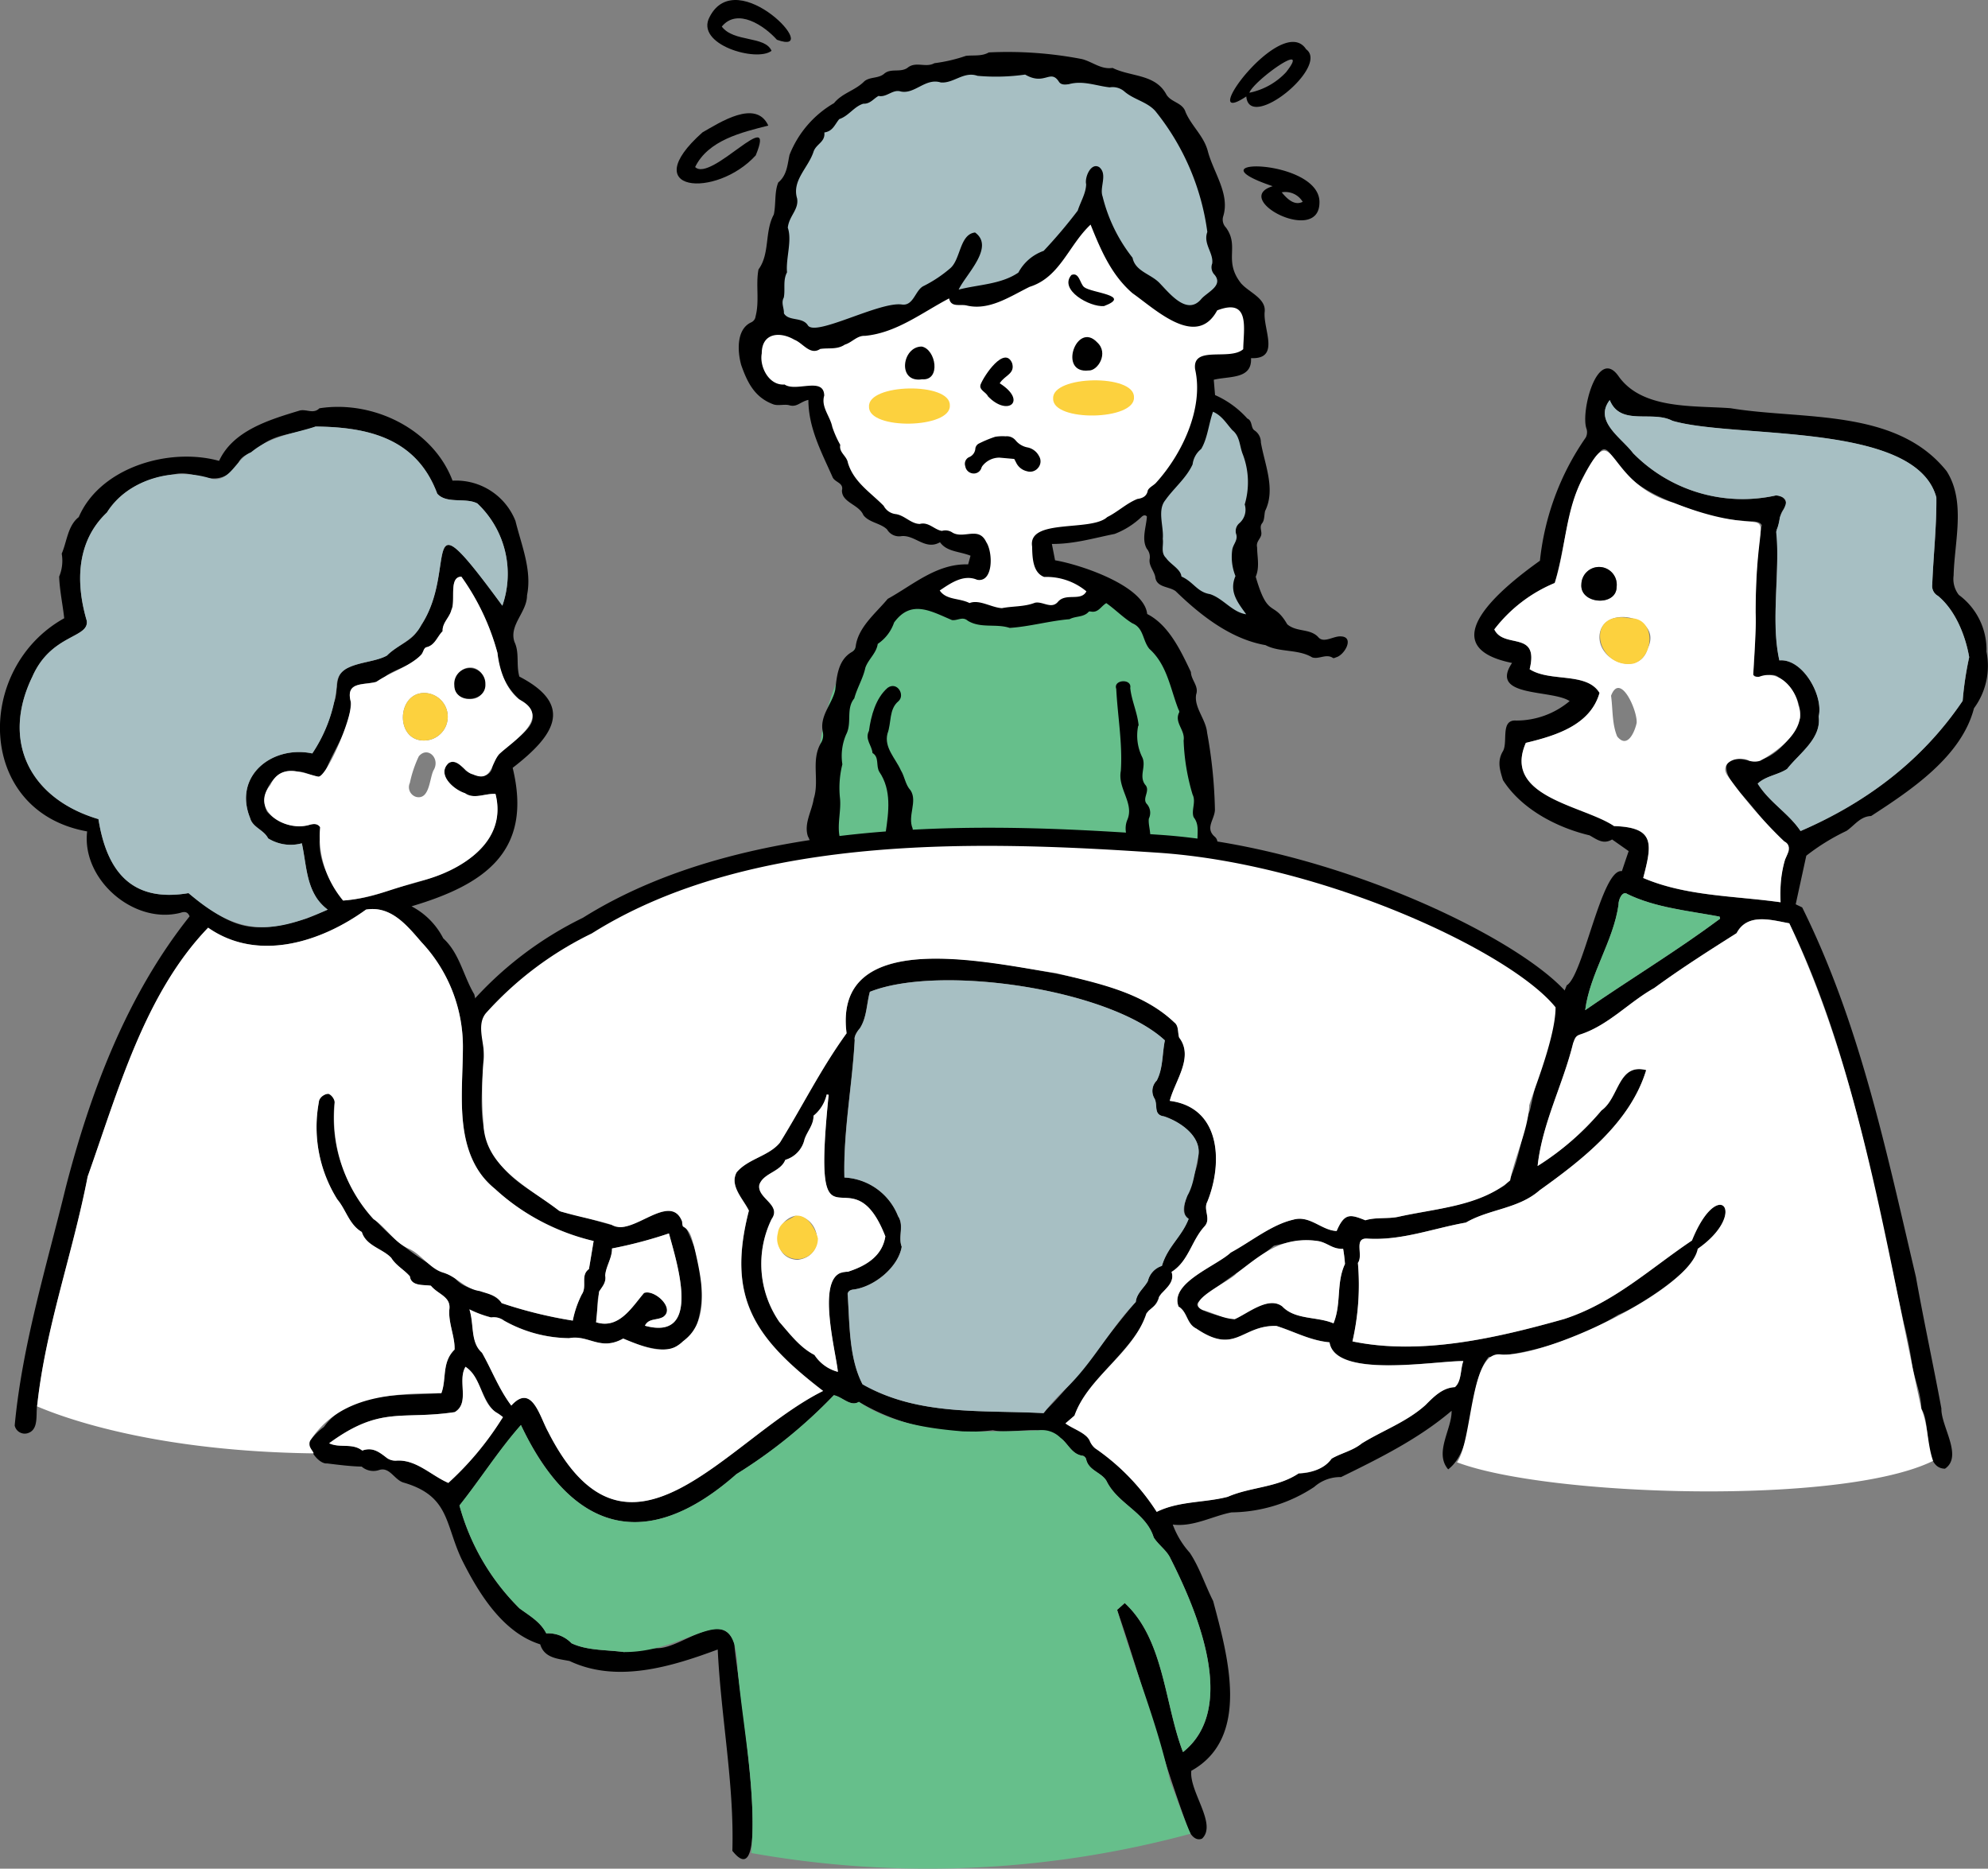 <svg id="グループ_497" data-name="グループ 497" xmlns="http://www.w3.org/2000/svg" xmlns:xlink="http://www.w3.org/1999/xlink" width="260" height="244.356" viewBox="0 0 260 244.356">
  <rect x="0" y="0" width="260" height="244.356" fill="#808080" stroke="none"/>
  <defs>
    <clipPath id="clip-path">
      <rect id="長方形_407" data-name="長方形 407" width="260" height="244.356" fill="none"/>
    </clipPath>
  </defs>
  <g id="グループ_496" data-name="グループ 496" clip-path="url(#clip-path)">
    <path id="パス_4312" data-name="パス 4312" d="M197.963,139.448c8.251-46.3-57.164-50.309-49.258,0Z" transform="translate(-41.122 -28.668)" fill="#66bf8b"/>
    <path id="パス_4313" data-name="パス 4313" d="M199.538,39.752c1.02,1.13,3.209,1.912,3.024,3.649-.238,2.256,2.111,6.234-1.788,6.063.161,2.805-2.873,2.325-4.871,2.829.063.745.119,1.419.168,2a12.348,12.348,0,0,1,4.221,3.069c.7.3.428,1.205.93,1.546a1.857,1.857,0,0,1,.842,1.578c.489,2.859,1.967,6.122.552,8.967-.118.468-.066,1.179-.369,1.575-.449.539.016,1.091-.156,1.632-.163.511-.675.854-.519,1.544.01,1.281.357,2.585-.183,3.843,1.619,5.579,2.266,3.005,4.122,6.219,1.234,1.049,2.915.521,4.021,1.637.708.917,1.972-.093,2.941-.055,1.894.015.568,2.429-.567,2.736-.129.053-.322.146-.4.094-.9-.615-1.835.207-2.731-.084-1.831-1.109-4.292-.626-6.1-1.6-4.566-.792-8.533-3.927-11.772-7.071-.917-.653-2.518-.434-2.657-1.891-.195-.831-.892-1.467-.714-2.374a1.664,1.664,0,0,0-.386-1.27c-.718-1.258-.072-2.828.012-4.217-.217-.255-.494-.147-.7.053a10.622,10.622,0,0,1-3.518,2.227c-2.726.545-5.329,1.333-8.21,1.309.134.69.283,1.454.417,2.138,3.313.56,11.675,3.335,12.046,7.024,2.831,1.436,4.407,4.827,5.719,7.583.025,1.06,1.068,1.835.688,2.934-.293,1.724,1.268,3.233,1.429,4.987a62.372,62.372,0,0,1,1.026,10.074c-.022,1.3-1.358,2.424.009,3.571,1.121,1.064-1.057,3.078-1.955,1.727-.788-1.41.222-2.971-.836-4.3-.345-.915.344-2-.139-2.963a27.9,27.9,0,0,1-1.173-7.065c.227-1.389-1.259-2.328-.584-3.678.05-.085-.016-.287-.092-.386-1.07-2.729-1.472-5.833-3.8-7.921-.916-1.109-.713-2.731-2.24-3.355-1.2-.742-2.208-1.793-3.4-2.632-.714.438-1.041,1.27-1.98,1.109-.1-.012-.263-.042-.309.012-.664.765-1.712.541-2.513.982-2.591.211-5.2.966-7.825,1.14-1.814-.594-3.78.1-5.49-.94-.693-.6-1.316.01-2.061-.084-2.765-1.164-5.347-2.738-7.575.325a5.52,5.52,0,0,1-2.136,2.79c-.178,1.232-1.214,1.975-1.619,3.11-.291,1.389-1.082,2.638-1.449,4.016-1.129,1.371-.255,3.186-1.07,4.732a7.1,7.1,0,0,0-.489,3.886,12.671,12.671,0,0,0-.318,4.36c.208,1.812-.475,3.729.059,5.495.588,1.265-.38,2.148-1.5,2.518-1.728.615-2.145-1.862-2.754-2.97-.535-1.673.521-3.267.77-4.9.775-2.414-.4-5.006.941-7.286a1.942,1.942,0,0,0,.247-1.429c-.462-2.15,1.221-3.636,1.624-5.523.215-1.828.379-3.938,2.2-4.967a1.015,1.015,0,0,0,.482-.761c.334-2.492,2.666-4.339,4.181-6.171,3.328-1.833,6.413-4.634,10.516-4.508l.314-1.135C162.6,74.709,161,74.8,160.1,73.539c-1.921,1.1-3.251-.976-5.038-.8a1.814,1.814,0,0,1-1.886-.876c-.846-.831-2.36-.889-3.1-1.875-.576-1.4-2.822-1.63-2.8-3.229.235-.976-.8-1.01-1.191-1.655-1.455-3.3-3.19-6.456-3.2-10.18-1.1.246-1.487,1.021-2.556.684-.627-.139-1.439.12-2.037-.108-2.424-.9-3.379-2.83-4.191-5.132-.484-1.719-.682-4.668,1.3-5.581a.98.98,0,0,0,.579-.792c.527-2.011,0-4.144.381-6.13,1.518-2.061.775-4.936,2-7.174.3-1.342.066-2.965.586-4.2,1.143-.948,1.195-2.319,1.469-3.6a13.58,13.58,0,0,1,5.824-6.775c1.078-1.332,2.786-1.644,3.968-2.859.729-.6,1.839-.342,2.578-.974.876-.769,2.089-.129,3.041-.766,1.093-.922,2.41.02,3.533-.62a20.6,20.6,0,0,0,4.124-.96c1.007-.121,2.053.092,3-.45a51.176,51.176,0,0,1,12.18.87c1.421.372,2.482,1.386,4.007,1.158,2.4,1.189,5.605.767,7.043,3.493.641,1.04,2.114,1.025,2.5,2.283.781,1.823,2.362,3.091,2.9,5.063.737,2.853,2.951,5.644,2.014,8.6a1.482,1.482,0,0,0,.365,1.427c1.842,2.516-.411,4.358,2.04,7.376" transform="translate(-37.161 -2.632)"/>
    <path id="パス_4314" data-name="パス 4314" d="M159.468,143.4c.4-2.726.8-5.583-.828-7.97-.472-.8.031-1.909-.891-2.463-.066-.974-1.035-1.785-.462-2.893.272-1.98.88-4.276,2.446-5.632,1.249-.88,2.331.958,1.4,1.765-1.252,1.043-.893,2.82-1.424,4.224-.467,1.829,1.045,3.226,1.752,4.806.513.832.575,1.871,1.27,2.62.936,1.446-.436,3.35.271,4.987.394,3.688-3.072,4.278-3.532.556" transform="translate(-43.641 -34.503)"/>
    <path id="パス_4315" data-name="パス 4315" d="M204.991,129.162a6.371,6.371,0,0,0,.538,4.141c.539,1.194-.475,2.421.358,3.557.776.809-.481,1.812.262,2.567a1.744,1.744,0,0,1,.233,1.884c-.1.762.259,1.675.164,2.461-1.275,3.308-3.98.126-2.984-2.292.949-2.178-1.292-4.1-.844-6.418.235-3.637-.419-7.151-.6-10.721-.423-1.224,2.074-1.38,1.831-.115.177,1.681.932,3.186,1.1,4.922l-.053.014" transform="translate(-56.13 -34.263)"/>
    <path id="パス_4316" data-name="パス 4316" d="M180.932,40.669c1.38,3.451,2.759,6.611,5.471,8.964,3.015,2.12,8.372,7.294,11.085,2.252,4.341-1.672,3.454,2.331,3.406,5.072-1.748,1.557-6.691-.552-6.294,2.62,1.16,5.1-1.706,11.083-5.058,14.793-.294.372-.949.637-1.13,1.062-.134.792-.734,1.023-1.358,1.112-1.441.576-2.545,1.679-3.945,2.368-2.094,1.956-10.405.129-9.826,3.849.037,1.4.06,3.413,1.577,3.982a8.156,8.156,0,0,1,5.523,1.882c-.72,1.379-2.712.126-3.748,1.4-.859.963-1.98-.134-2.984.09-1.4.548-2.894.426-4.317.708-1.372-.076-2.96-1.175-4.234-.667-1.376-.687-3.037-.368-3.9-1.645,1.384-.924,3.093-2.165,4.891-1.4,2.127.4,2.094-3.569,1.194-4.926-.982-2.1-2.886-.384-4.4-1.231a1.629,1.629,0,0,0-1.4-.234c-.966-.134-1.739-1.218-2.888-.909-1.147-.009-1.993-1.124-3.144-1.287a2.042,2.042,0,0,1-1.584-1.083c-1.7-1.741-3.924-3.1-4.677-5.625-.152-.915-1.2-1.346-1-2.344a13.441,13.441,0,0,1-1.044-2.349c-.28-1.408-1.5-2.6-1.053-4.1-.055-2.51-3.7-.417-5.184-1.446-2.082.165-3.306-2.373-2.987-4.068,0-2.664,2.34-2.917,4.268-1.788,1.122.43,2.058,2.092,3.37,1.208,1.081-.171,2.212.117,3.229-.57.929-.272,1.6-1.2,2.617-1.143,4.125-.386,7.432-3.015,11.02-4.9.248,1.2,1.343.744,2.239.914,2.987.754,5.763-1.192,8.294-2.427,3.976-1.242,5.095-5.449,7.973-8.137" transform="translate(-38.298 -11.297)" fill="#fff"/>
    <path id="パス_4317" data-name="パス 4317" d="M147.161,21.075c1.133-.16,1.358-1.027,1.965-1.751,1.229-.4,1.941-1.652,3.145-2.011.9.04,1.319-.651,1.99-1.018,1.072.232,1.86-.914,2.906-.581,1.838.392,3.228-1.812,5.233-1.181,1.684.149,3-1.5,4.806-.867a27.072,27.072,0,0,0,6.232-.163c2.539,1.485,3.275-.747,4.385.889.274.484.8.438,1.332.366,1.85-.514,3.572.223,5.339.416a2.356,2.356,0,0,1,1.876.5c1.255,1.112,3.012,1.369,4.1,2.608a31.86,31.86,0,0,1,6.792,15.8c-.573,1.553.828,2.732.639,4.128a1.389,1.389,0,0,0,.306,1.47c1.165,1.4-.87,2.232-1.689,3.115-1.875,2.328-4.169-.662-5.554-2.084-1.145-1.15-3.134-1.495-3.482-3.254a21.012,21.012,0,0,1-3.919-8.022c-.43-1.175.688-2.869-.42-3.812-1.074-.7-1.948,1.288-1.729,2.224-.023,1.18-.745,2.32-1.1,3.444a65.076,65.076,0,0,1-4.457,5.266,5.989,5.989,0,0,0-3.306,2.838c-2.276,1.558-5.264,1.559-7.811,2.228.939-2,4.774-5.566,2.144-7.47-2.031.235-1.868,3.522-3.252,4.686a17.035,17.035,0,0,1-3.416,2.283c-1.149.482-1.338,2.644-2.874,2.453-2.875-.453-11.28,4.22-12.312,2.736-.715-1.169-2.515-.506-3.145-1.586.038-.685-.4-1.358-.016-2.06.217-1.065-.144-2.263.424-3.3-.176-1.824.685-4.142.1-5.842.176-1.57,1.466-2.36,1.218-3.823-.716-2.363,1.495-4.029,2.162-6.154.371-1,1.538-1.224,1.4-2.471" transform="translate(-39.362 -3.751)" fill="#a7bfc3"/>
    <path id="パス_4318" data-name="パス 4318" d="M219.986,96.047c-.862,2.036.285,3.434,1.407,4.991-1.836-.269-3.013-2.083-4.74-2.636-1.691-.272-2.152-1.608-3.73-2.3-.085-.971-1.438-1.587-2.016-2.432-.724-.7-.3-1.615-.423-2.5.147-1.613-.742-3.7.315-5.033,1.156-1.634,2.752-2.887,3.584-4.7a3.049,3.049,0,0,1,1.123-2.017c.827-1.373.987-3.313,1.547-4.868,1.182.522,1.725,1.512,2.533,2.414.953.758.926,1.92,1.3,2.994a10.232,10.232,0,0,1,.313,6.715,2.331,2.331,0,0,1-.7,2.451,1.361,1.361,0,0,0-.442,1.351c.329.863-.4,1.387-.494,2.17a6.7,6.7,0,0,0,.425,3.391" transform="translate(-58.409 -20.711)" fill="#a7bfc3"/>
    <path id="パス_4319" data-name="パス 4319" d="M180.055,68.1c3.667,2.324,1.046,4.411-1.537,1.7-.247-.56-1.188-.8-.968-1.521.45-1.192,3.129-5.139,4.124-2.828.435,1.421-.98,1.6-1.619,2.654" transform="translate(-49.31 -17.98)"/>
    <path id="パス_4320" data-name="パス 4320" d="M166.117,67.03c-3.284.511-2.628-4.3-.04-4.283,1.865.363,2.534,4.484.04,4.283" transform="translate(-45.525 -17.43)"/>
    <path id="パス_4321" data-name="パス 4321" d="M196.305,65.4c-4.029.455-1.552-6.527,1.124-3.68,1.566,1.419.06,3.769-1.124,3.68" transform="translate(-53.94 -16.955)"/>
    <path id="パス_4322" data-name="パス 4322" d="M181.188,81.954l-1.929-.171a2.8,2.8,0,0,0-2.248,1.112,1.022,1.022,0,0,0-.132.285,1.044,1.044,0,0,1-1.19.656,1.109,1.109,0,0,1-.9-.923.961.961,0,0,1,.464-1.179,1.317,1.317,0,0,0,.854-1.174.878.878,0,0,1,.4-.589,15.368,15.368,0,0,1,2.2-.917,5.917,5.917,0,0,1,1.36-.057,1.477,1.477,0,0,1,1.31.54,2.66,2.66,0,0,0,1.6.92,2.169,2.169,0,0,1,1.45,1.121,1.291,1.291,0,0,1-.072,1.483,1.348,1.348,0,0,1-1.5.5,2.064,2.064,0,0,1-1.379-1.052c-.107-.216-.22-.428-.287-.556" transform="translate(-48.542 -21.94)"/>
    <path id="パス_4323" data-name="パス 4323" d="M198.132,53.828c3.746-1.422-1.655-1.705-2.612-2.486-.544-.458-.634-2-1.654-1.579-1.671,1.939,2.4,4.229,4.266,4.065" transform="translate(-53.742 -13.804)"/>
    <path id="パス_4324" data-name="パス 4324" d="M167.935,72.542c.21,3.063-10.669,3.255-10.568.187-.21-3.062,10.67-3.254,10.568-.187" transform="translate(-43.712 -19.538)" fill="#fcd13e"/>
    <path id="パス_4325" data-name="パス 4325" d="M201.28,71.07c.21,3.062-10.669,3.255-10.568.187-.21-3.062,10.67-3.254,10.568-.187" transform="translate(-52.975 -19.129)" fill="#fcd13e"/>
    <path id="パス_4326" data-name="パス 4326" d="M235.118,34.937c.3-5.88-17.491-6.05-6.114-2.218-5.461,1.663,5.991,7.683,6.114,2.218m-4.932-1.418a2.639,2.639,0,0,1,2.742,1.244c-.848.42-1.711.029-2.742-1.244" transform="translate(-62.555 -8.37)"/>
    <path id="パス_4327" data-name="パス 4327" d="M232.7,8.549c-3.178-4.882-14.613,10.7-7.825,6.171.388,4.66,10.928-3.921,7.825-6.171m-2.622,3a9,9,0,0,1-4.8,2.685c.573-1.6,8.226-7.057,4.8-2.685" transform="translate(-61.878 -2.108)"/>
    <path id="パス_4328" data-name="パス 4328" d="M134.521,22.117c-3.49.881-7.863,1.915-9.569,5.422,2.081,2.065,10.744-8.352,7.921-1.522-5.218,5.7-15.734,4.8-6.965-3.009,2.224-1.262,6.99-4.413,8.613-.891" transform="translate(-34.038 -5.695)"/>
    <path id="パス_4329" data-name="パス 4329" d="M129.977,3.474c1.572,2.085,5.64,1.182,6.509,3.167-1.915,1.533-10.076-.82-8.091-4.442,3.621-7.035,15.028,5.269,8.794,3-1.655-1.851-5.172-4.223-7.213-1.72" transform="translate(-35.58 0)"/>
    <path id="パス_4330" data-name="パス 4330" d="M87.066,176.48a2.349,2.349,0,0,1-1.782-3.877,47.026,47.026,0,0,1,14.48-10.956c22.892-14.357,57.006-12.081,75.347-10.858,22.564,1.5,47.748,13.655,53.713,21.113a2.349,2.349,0,1,1-3.668,2.934c-5.319-6.649-29.34-17.959-50.358-19.36-17.83-1.189-51.018-3.4-72.618,10.2-.056.036-.115.069-.176.1a41.988,41.988,0,0,0-13.154,9.884,2.344,2.344,0,0,1-1.785.82" transform="translate(-23.533 -41.631)"/>
    <path id="パス_4331" data-name="パス 4331" d="M40.127,138.632c-7.462,2.318-9.824,1.145-15.474-3.309-7.44,1.258-10.694-2.859-11.778-9.676C3.914,123,.119,115.437,4.227,107.029c2.463-5.615,7.5-5.04,7.114-7.343-1.458-4.957-1.351-10.37,2.64-14.132,1.917-3.108,5.267-4.546,8.759-4.988,2.562-.676,4.8,1.557,7.185-.088a3.974,3.974,0,0,0,1.327-1.564c.5-.975,1.727-1.129,2.533-1.816,2.161-1.966,4.975-1.738,7.492-2.786,6.871.066,13.207,1.526,15.908,8.778,1.238,1.384,3.71.461,5.256,1.285A12.66,12.66,0,0,1,65.7,97.739c-11.811-16.075-5.095-4.032-11.465,3.764-.976,1.121-2.628,1.629-3.627,2.754-1.547.791-3.437.842-5.043,1.572-2.027.734-1.2,3.094-1.89,4.579a20.023,20.023,0,0,1-2.832,6.65c-5.249-1.1-10.373,2.939-8.123,8.467.319,1.213,1.8,1.524,2.341,2.632a5.563,5.563,0,0,0,4.414.651c.679,3.17.588,6.6,3.387,8.673-1.038.438-1.807.787-2.737,1.15M51.521,134.7a21.1,21.1,0,0,1-6.648,1.591c-1.7-2.335-3.463-5.451-3.007-8.425.154-.455.272-1-.152-1.346-.382-.344-.8-.238-1.282-.116a5.612,5.612,0,0,1-5.5-1.724c-1.3-2.4,1.4-6.123,3.973-5.215,1.239-.234,2.783,1.478,3.626-.02,1.169-3.09,3.441-5.827,3.319-9.229-.786-3.342,3.211-1.494,4.64-3.312,1.514-1.088,4.068-1.407,4.923-3.363.05-.144.2-.339.321-.365,1.151-.233,1.422-1.408,2.144-2.089-.048-1.11.913-1.8,1.16-2.805.592-1.17-.4-4.31,1.3-4.338a30.969,30.969,0,0,1,4.723,9.988,8.732,8.732,0,0,0,3.828,6.806c3.154,3.158-4.192,5.117-4.5,8.145-.389,1.673-2.5,1.2-3.5.389-.466-.691-1.518-1.426-2.219-.953-1.606,1.478.664,3.477,2.139,3.935,1.177.847,2.647,0,3.99.1h0c1.86,7.936-7.182,10.973-13.287,12.344m13.946,69.563a37.064,37.064,0,0,1-6.828,8.181c-2.253-.966-4.209-3.095-6.8-2.911a1.917,1.917,0,0,1-1.236-.35c-1-.775-1.873-1.46-3.22-.965-1.331-1.036-2.941-.286-4.33-.959,6.729-4.939,9.46-3.022,16.424-4.073,2.033-1.209.308-4.1,1.408-5.924h0v0c2.34,1.731,2.107,5.326,4.9,6.587-.11.147-.214.282-.318.416m44.417-19.249c-2.947,1.154-.6,10.187-.3,12.908h0a5.215,5.215,0,0,1-3.061-2.207c-1.912-.982-3.205-2.739-4.592-4.317a13.377,13.377,0,0,1-1.015-13.444c1.356-1.914-1.962-2.721-1.6-4.51.553-1.538,2.773-1.657,3.39-3.243a3.617,3.617,0,0,0,2.516-2.691c.36-1.054,1.189-1.879,1.176-3.077a4.964,4.964,0,0,0,1.72-2.779c.087.014.173.03.258.043h0c-2.307,22.842,2.817,6.7,7.414,18.514-.465,2.9-3.216,4.362-5.909,4.8m26.993,17.858a5.136,5.136,0,0,1-.4.449c-8.12-.435-16.358.394-23.67-3.771-1.807-3.49-1.67-7.96-1.949-11.847.084-.33.333-.514.841-.556,2.723-.392,5.8-2.952,6.233-5.582-.508-1.34.353-2.755-.478-4a7.97,7.97,0,0,0-7.017-5.055c-.153-6.033,1.026-12.034,1.349-17.994-.117-.427.323-1.126.681-1.526.912-1.431.861-3.152,1.3-4.762,9.107-3.633,31.284-.385,38.582,6.348-.364,1.746-.227,3.666-1.066,5.255a1.913,1.913,0,0,0-.339,2.272c.561.86-.19,2.212,1.294,2.412,2.2.731,4.987,2.676,4.471,5.247.069,2.359-3.061,7.021-1.253,8.155-.919,2.388-2.752,3.61-3.495,6.153a2.722,2.722,0,0,0-1.834,1.978c-.5.932-1.476,1.585-1.584,2.736-3.935,4.6-7.334,9.757-11.671,14.087M62.031,148.564c-1.451-2.435-1.912-5.358-4.061-7.33a9.7,9.7,0,0,0-4.15-4.187c9.515-2.824,15.9-7.145,13.229-18.109,5.233-4.042,8.265-8.1.875-11.932-.443-1.57.043-3.1-.641-4.534-.744-2.227,1.659-3.888,1.643-6.1.67-3.288-.732-6.538-1.51-9.715a8.358,8.358,0,0,0-8.23-5.27c-2.54-6.723-10.38-10.561-17.411-9.464-.794.789-1.681.08-2.562.29-3.969,1.2-8.721,2.607-10.56,6.586C22.1,76.983,13.084,79.67,10.3,86.151c-1.45,1.13-1.542,3.211-2.229,4.78a5.365,5.365,0,0,1-.334,3c.061,1.813.481,3.742.661,5.447-11.769,6.548-11.54,25.274,3,27.875-.747,6.252,6.057,12.2,12.19,10.648.485-.164.938-.208,1.209.459-8.152,10.227-12.942,22.845-16.2,35.456-2.509,10.3-5.694,20.6-6.675,31.124A1.343,1.343,0,0,0,3.5,205.976c1.705-.4,1.114-2.586,1.392-3.886,1.145-10.162,4.628-19.643,6.579-29.714,3.978-11.18,7.445-23.911,15.755-32.534,6.574,4.586,14.875,1.819,20.646-2.368,3.285-.542,5.391,2.107,7.266,4.276a19.94,19.94,0,0,1,5.4,14.047c-.056,5.886-1.027,12.194,2.952,17.12a30.271,30.271,0,0,0,14.149,7.9c-.22,1.322-.416,2.494-.611,3.665-1.159.838-.2,2.248-.938,3.319a13.113,13.113,0,0,0-1.177,3.426,57.679,57.679,0,0,1-9.3-2.285c-1.547-2.068-4.545-1.256-6.127-3.3-.277-.352-.894-.453-1.36-.642-8.574-4.842-15.482-11.949-14.364-22.554-.511-1.328-1.8-.97-2.065.239a17.813,17.813,0,0,0,2.424,12.7c1.147,1.352,1.527,3.275,3.2,4.257.55,1.827,2.724,2.172,3.854,3.387.617,1.008,1.734,1.583,2.437,2.418.16,1.335,1.864,1.062,2.745,1.221.929,1.136,2.643,1.41,2.411,3.1-.154,1.75.759,3.618.681,5.251-1.7,1.656-1.027,3.873-1.725,5.692-5.3.425-11.789-.463-15.365,4.421a8.342,8.342,0,0,0-1.769,1.75c-.465,1.086,1.13,3.138,2.191,3.016,1.519.186,3.048.383,4.521.415a2.336,2.336,0,0,0,2.3.441c1.395-.436,1.995,1.348,3.23,1.663,5.963,1.752,5.361,5.389,7.544,10.011,2.188,4.395,5.356,9.594,10.276,11.126.532,1.812,2.331,1.883,3.834,2.179,6.19,2.932,13.307.757,19.382-1.505.412,8.773,2.175,17.66,1.913,26.326,5.817,7.369.251-24.949.271-27.018-1.466-4.783-6.869.5-9.985.521a22.232,22.232,0,0,0-4.445.511c-2.268-.308-4.815-.176-6.876-1.152a4.212,4.212,0,0,0-3.3-1.291c-.747-1.5-2.2-2.31-3.5-3.268A30.069,30.069,0,0,1,60.091,215.4c2.782-3.493,5.1-7.195,8.041-10.521,6.549,13.857,16.269,16.938,28.184,6.422a65.128,65.128,0,0,0,12.738-10.32c1.154.226,2.179,1.555,3.274.869a27.982,27.982,0,0,0,17.517,3.709c2.873.57,6.537-.914,8.865,1.013,1,.737,1.461,2.16,2.922,2.331a.682.682,0,0,1,.422.447c.31,1.49,1.99,1.7,2.664,2.846,1.451,3,5.157,4.1,6.171,7.38.611.987,1.716,1.692,2.2,2.765,3.417,6.746,8.9,19.526,1.631,25.306-2.432-6.334-2.462-14.715-7.619-19.488-.415.378-.763.686-.995.888,3.286,9.534,5.8,19.248,9.318,28.675.269.8.987,1.6,1.789,1.234,2-1.891-1.7-6.133-1.41-8.865,7.875-4.368,4.7-15.253,2.859-22.2-1.042-2.055-1.8-4.435-3.06-6.316a11.344,11.344,0,0,1-2.223-3.683c2.711.339,5.171-1.106,7.682-1.593a19.983,19.983,0,0,0,10.817-3.324,5.125,5.125,0,0,1,3.514-1.292c5-2.453,10.156-5,14.456-8.67.057,2.388-2.316,5.479-.447,7.663,3.824-2.975,2.362-11.1,5.3-14.7a39.248,39.248,0,0,0,16.982-5.542c2.339-.882,10.613-6.124,10.357-8.594,6.717-4.691,2.7-9.654-.755-1.089-5.453,3.658-10.193,8.147-16.73,10.269-8.77,2.467-18.677,4.78-27.667,2.922a33.183,33.183,0,0,0,.713-10.263c.753-1.018-.629-3.34,1.283-3.173,4.471.264,8.519-1.335,12.84-2.1,3.079-1.793,6.87-1.778,9.652-4.231,5.652-4.039,11.856-8.875,13.929-15.71-3.685-.955-3.533,3.634-5.843,5.27A35.847,35.847,0,0,1,201.1,171c.612-5.626,3.3-10.594,4.645-16.063.2-.472.254-.913.889-1.12,3.729-1.2,6.372-4.215,9.722-6.089,3.461-2.536,7.117-4.863,10.767-7.172,1.416-2.7,4.623-1.7,6.889-1.291,8.007,16.42,11.036,34.641,14.993,52.325a52.884,52.884,0,0,1,1.127,5.749c.376,1.825,1.115,3.538,1.158,5.421,1.352,1.941.1,7.782,3.085,7.827,2.388-1.618-.533-5.541-.471-7.872-1.045-5.656-2.31-11.473-3.332-17.208-3.887-16.511-7.323-33.1-14.872-48.314-.2-.1-.579-.277-.85-.41.472-2.159.913-4.187,1.385-6.353a28.187,28.187,0,0,1,5.264-3.249c1.02-.686,1.788-1.9,3.212-1.939,5.243-3.406,11.824-7.777,13.455-14.092a9.346,9.346,0,0,0,1.637-7.4,8.906,8.906,0,0,0-3.62-7.424,3.383,3.383,0,0,1-.68-2.531c.108-4.463,1.621-9.69-.913-13.651-6.6-8.28-18.893-6.671-28.253-8.23-4.832-.365-11.522.194-14.626-4.143-2.789-4.063-5.058,4.7-4.206,6.868a1.521,1.521,0,0,1-.108,1.1A34.489,34.489,0,0,0,201.4,91.856c-4.731,3.375-14.513,11.174-3.646,13.368-3.056,4.544,5.2,3.437,7.531,4.987a10.807,10.807,0,0,1-6.982,2.544c-2.171-.159-1,2.921-1.789,4.087-.743,1.316-.315,2.481.05,3.7,2.4,3.78,7.045,6.213,11.322,7.223.984.55,1.8,1.226,2.954.541.729.516,1.429,1,2.165,1.524-.3.875-.586,1.725-.888,2.619-2.643-.4-5.054,13.681-7.214,14.93l-2.891,7.227c.032.245-1.881,9.01-1.931,9.149-.919,2.151-1.734,8.961-3.476,9.9-4.216,2.6-9.079,3.01-13.8,4-1.322.261-2.9.028-4.229.44-1.988-.773-2.7-1.039-3.759,1.4h0c-1.98-.073-3.5-2.113-5.69-1.477-2.827.651-5.531,2.88-8.148,4.289-1.939,1.806-8.012,3.957-6.837,7.067,1.187.709,1.033,2.25,2.327,2.884,5.17,3.5,5.871-.455,10.463-.35,2.346.733,4.394,1.907,6.954,2.145h0c.736,4.779,13.836,2.413,17.5,2.448v0h0c-.394,1.07-.215,2.643-1.106,3.41-1.634.067-2.807,1.3-3.863,2.357-2.453,2.2-5.552,3.293-8.315,5-1.175.963-2.71,1.267-3.938,1.994a5.457,5.457,0,0,1-4.316,1.925c-2.791,1.873-6.287,1.756-9.265,3.061-3.01.792-6.371.532-9.294,1.971h0a29.217,29.217,0,0,0-7.851-8.176c-.589-.253-.833-1.1-1.184-1.6-.861-.662-1.842-1.132-2.906-1.786h0c.4-.339.754-.645,1.187-1.017,1.963-5.152,7.769-8.429,9.693-13.73.966-.451,1.114-1.406,1.657-2.24.849-.677,1.708-1.654,1.347-2.822,2.238-1.4,2.61-4.117,4.324-5.966.883-.992-.207-2.149.348-3.19,2.067-5.077,1.8-12.352-4.908-13.213.691-2.644,3.186-5.721,1.224-8.29-.214-.706-.018-1.515-.625-1.966-4.4-4.089-10.752-5.494-16.512-6.566-8.155-1.469-28.216-5.695-26.354,7.983v0c-3.384,4.686-5.695,9.412-8.72,14.3-1.455,1.776-4.172,2.1-5.656,3.878-.964,1.774.875,3.509,1.6,5.015-2.95,11.409.793,16.736,9.707,23.577h0c-12.755,6.373-25.575,26.121-36.083,5.094-1.018-1.972-2.1-6.079-4.694-3.18-1.638-2.175-2.545-4.65-3.834-6.914-1.538-1.374-1-3.65-1.643-5.667h0v0a14.06,14.06,0,0,0,2.843,1.059,2.221,2.221,0,0,1,1.671.409,17.68,17.68,0,0,0,8.528,2.3c2.551-.486,4.051,1.732,7.069.051,1.914.864,4.449,1.735,6.511,1.313a14.638,14.638,0,0,0,2.855-2.394c1.8-4.592.738-10.278-1.673-14.266-1.27-3.313-5.624.646-8.009.789-2.5-.545-5.222-1.513-7.859-2.02-3-2.443-6.714-3.839-8.652-7.379-3.269-4.983-.6-11.481-1.75-17.074Zm94.846,40.1c3.011-2.617,6.611-4.694,9.733-7.236,2.374-.533,5.242-1.325,7.417.088a4.528,4.528,0,0,0,1.634.314,18.8,18.8,0,0,1,.24,1.983c-1.174,2.521-.441,5.164-1.5,7.763-2.162-.919-5-.427-6.7-2.213-1.812-1.384-4.524.935-6.22,1.668-.81-.14-6.215-1.16-4.6-2.367M79.15,185.344c.086-1.237.915-2.3.89-3.553h0a56.835,56.835,0,0,0,7.448-1.969v0h0c1.066,3.953,4.354,14.125-3.142,12.069h0c.49-1.008,1.58-.675,2.394-1.153,1.623-1.134-1.191-3.652-2.511-3.125-1.6,1.876-3.284,4.775-6.272,3.826h0c.313-1.483-.1-3.268.748-4.52a1.969,1.969,0,0,0,.446-1.573m145.811-46.682c-5.69,4.241-11.743,7.882-17.64,11.963v0h0c.605-4.767,3.686-9.012,4.362-13.807-.037-.557.471-1.865,1.157-1.376,3.673,1.793,8.033,2.188,12.061,2.955h0l.061.264h0v0m8.856-8.537c-1,1.986-.964,4.206-.947,6.4-5.985-.846-12.359-.777-17.965-3.176,1.161-4.487,1.569-6.608-3.812-6.786-3.984-2.7-14.639-3.782-11.539-10.882,3.891-.931,8.433-2.307,9.635-6.532-1.676-2.775-6.46-1.377-9.138-3.1,1.262-5.137-3.364-2.594-4.619-5.206a19.2,19.2,0,0,1,7.9-6.069c1.679-5.769,1.653-12.279,5.865-17.1.965-1.276,1.772.951,2.351,1.584,2.723,3.67,7.274,5.011,11.4,6.548a24.638,24.638,0,0,0,5.068.826c.722.178,2.007-.142,2.394.568-1.18,6.415-.577,13.109-1.117,19.574.773.786,2.355-.543,3.309.319a6.034,6.034,0,0,1,2.855,5.278c-.9,2.589-3.72,6-6.692,5.643-4.43-1.1-3.161,2.226-1.077,4.305,1.924,2.069,3.544,4.52,5.711,6.279a1.107,1.107,0,0,1,.418,1.527m23.724-25.656a43.51,43.51,0,0,0-.856,5.711c-5.267,7.8-12.583,13.3-21.2,17.026-1.567-2.344-4.064-3.732-5.605-6.2h0c1.058-1.007,2.655-1.132,3.847-1.92,1.606-2.055,4.548-3.994,4.122-6.907.653-2.755-2.09-7.526-5.133-7.286-1.113-5.238.027-11.563-.365-17.127.533-.926.22-1.988,1.07-2.794.581-.707-.269-1.756-1.156-1.65a20.081,20.081,0,0,1-18.684-5.527c-1.5-2.011-5.176-4.167-3.051-6.939h0l0,0c1.4,3.456,5.519,1.307,8.2,2.711,8.168,2.4,31.847.064,34.514,10.027.044,3.866-.415,7.752-.545,11.622a1.433,1.433,0,0,0,.751,1.239c2.273,1.877,3.6,5.174,4.087,8.022" transform="translate(0 -18.533)"/>
    <path id="パス_4332" data-name="パス 4332" d="M227.071,174.28c-5.781-7.227-30.354-18.791-52.035-20.236s-52.716-2.862-74.026,10.555a44.874,44.874,0,0,0-13.862,10.443c-1.383,1.72.073,4.267-.3,6.3a46.155,46.155,0,0,0-.007,8.061c.105,5.755,5.961,8.424,9.915,11.488,2.211.724,4.653,1.1,6.85,1.81,2.665,1.705,7.575-4.421,9.2-.467.049.248.026.639.171.719,1.005.553,1.094,1.59,1.4,2.506.911,3.982,2.339,9.718-1.437,12.476-2.067,2.165-5.47.591-7.829-.353-2.987,1.675-4.511-.527-7.069-.051a17.674,17.674,0,0,1-8.527-2.3,2.226,2.226,0,0,0-1.671-.409,14.089,14.089,0,0,1-2.844-1.059c.642,2.02.1,4.294,1.645,5.668,1.288,2.266,2.2,4.737,3.836,6.913,2.7-2.978,3.715,1.452,4.809,3.415,10.508,20.695,23.353.924,35.968-5.327-8.932-6.871-12.65-12.143-9.706-23.578-.724-1.5-2.566-3.243-1.6-5.014,1.485-1.777,4.2-2.1,5.656-3.878,3.028-4.894,5.334-9.616,8.72-14.3-1.764-14.2,19.02-9.069,27.392-7.882,5.373,1.328,11.355,2.5,15.474,6.461.588.447.43,1.26.624,1.966,1.973,2.572-.541,5.641-1.224,8.29,6.705.864,6.974,8.133,4.909,13.211-.553,1.042.534,2.2-.35,3.192-1.712,1.85-2.087,4.569-4.322,5.965.5,1.483-1.007,2.258-1.65,3.289-.155,1.111-1.1,1.381-1.645,2.157-1.707,5.231-7.638,8.277-9.4,13.347l-1.184,1.019c1.131.815,2.487,1.1,3.145,2.193a2.419,2.419,0,0,0,.945,1.2,29.187,29.187,0,0,1,7.851,8.176c2.924-1.442,6.282-1.178,9.294-1.972,2.981-1.3,6.474-1.189,9.267-3.06,1.576-.113,3.321-.5,4.313-1.928,1.234-.725,2.765-1.03,3.941-1.992,2.763-1.707,5.862-2.8,8.315-5,1.056-1.055,2.229-2.29,3.862-2.357.9-.77.707-2.336,1.107-3.41-3.643-.042-16.765,2.337-17.5-2.451-2.562-.241-4.608-1.411-6.956-2.145-4.574-.105-5.316,3.847-10.461.35-1.3-.632-1.144-2.174-2.328-2.884-1.195-3.1,4.91-5.269,6.836-7.068,2.6-1.4,5.347-3.653,8.149-4.29,2.191-.636,3.709,1.408,5.693,1.476,1.025-2.412,1.806-2.18,3.759-1.4,1.33-.418,2.909-.174,4.23-.441,4.958-1.143,10.671-1.321,14.7-4.768.653-3.251,2.263-6.411,2.5-9.7-.256-.058,3.442-8.58,3.442-12.916" transform="translate(-23.613 -42.541)" fill="#fff"/>
    <path id="パス_4333" data-name="パス 4333" d="M42.49,139.008c-1.483-2.185-1.452-4.692-2.022-7.279a5.581,5.581,0,0,1-4.414-.649c-.546-1.111-2.021-1.422-2.344-2.635-2.248-5.529,2.877-9.574,8.124-8.467a19.348,19.348,0,0,0,3.192-8.763c-.07-3.381,4.477-2.82,6.574-4.038,1.439-1.42,3.569-2.057,4.481-4.007,4.943-7.322-.75-18.014,10.611-2.511a12.665,12.665,0,0,0-3.26-13.365c-1.546-.823-4.019.1-5.256-1.286-2.7-7.248-9.048-8.713-15.908-8.778-2.981.953-5.962,1.273-8.475,3.394-1.879.72-2.711,3.969-5.154,3.428-4.863-1.593-10.849.012-13.666,4.422-3.987,3.766-4.1,9.172-2.64,14.132.357,2.335-4.637,1.706-7.114,7.344-4.09,8.434-.347,15.942,8.647,18.616,1.095,6.83,4.328,10.925,11.778,9.676,6.246,5.375,10.548,5.609,18.209,2.158a6.5,6.5,0,0,1-1.362-1.393" transform="translate(-0.991 -21.453)" fill="#a7bfc3"/>
    <path id="パス_4334" data-name="パス 4334" d="M181.824,230.92c3.553-3.364,5.833-7.9,9.2-11.365.108-1.151,1.08-1.8,1.584-2.736a2.712,2.712,0,0,1,1.834-1.978c.742-2.542,2.577-3.767,3.495-6.153-1.117-.767-.555-2-.169-3.017.922-1.647.957-3.385,1.421-5.137.516-2.572-2.274-4.515-4.471-5.247-1.482-.2-.735-1.55-1.293-2.412a1.913,1.913,0,0,1,.339-2.272c.838-1.589.7-3.507,1.063-5.253-7.26-6.72-29.457-9.988-38.579-6.35-.439,1.607-.388,3.332-1.3,4.761-.36.4-.8,1.1-.683,1.527-.319,5.96-1.5,11.962-1.348,17.994a7.968,7.968,0,0,1,7.019,5.056c.828,1.239-.03,2.661.477,4-.44,2.627-3.507,5.193-6.233,5.583-.509.042-.757.225-.842.555.279,3.888.142,8.355,1.949,11.848,7.314,4.161,15.551,3.336,23.671,3.77a27.7,27.7,0,0,1,2.869-3.171" transform="translate(-42.473 -49.303)" fill="#a7bfc3"/>
    <path id="パス_4335" data-name="パス 4335" d="M308.563,132.735a60.363,60.363,0,0,1-7.5-8.7c-1.1-1.715,1.535-2.646,2.872-1.889a2.326,2.326,0,0,0,1.433.005c2.44-1.333,6.211-4.143,4.989-7.284-.4-2.275-2.6-4.674-5.068-3.715-.43.093-.7.011-.828-.245.108-2.659.414-5.435.318-8.154.013-17.873,4.62-8.3-10.738-14.34-9.248-2.686-7.487-11.637-11.772-3.41-2.408,4.351-2.29,9.329-3.766,13.9a19.229,19.229,0,0,0-7.9,6.068c1.247,2.6,5.88.074,4.621,5.2,2.674,1.73,7.461.328,9.137,3.1-1.2,4.226-5.745,5.6-9.636,6.536-3.1,7.1,7.553,8.176,11.538,10.878,5.37.165,4.978,2.32,3.813,6.787,5.607,2.4,11.978,2.329,17.965,3.176a16.527,16.527,0,0,1,.583-5.579c.335-.762.943-1.813-.057-2.348M281.988,99.063a2.313,2.313,0,1,1,4.607.35c-.007,2.6-4.842,2.283-4.607-.35m4.68,19.9c-.682-1.624-.56-3.569-.8-5.316,1.194-3.16,3.458,1.914,3.349,3.546-.26,1.214-1.221,3.436-2.552,1.769m3.969-11.446c-1.075,3.706-6.678,1.59-6.259-1.9.533-3.991,8.449-2.3,6.259,1.9" transform="translate(-75.167 -22.668)" fill="#fff"/>
    <path id="パス_4336" data-name="パス 4336" d="M338.263,106.055c-.486-2.838-1.816-6.153-4.087-8.019a1.473,1.473,0,0,1-.745-1.5c.149-3.781.578-7.585.54-11.366-2.67-9.959-26.319-7.63-34.515-10.025-2.682-1.408-6.8.744-8.2-2.713-2.136,2.765,1.553,4.941,3.05,6.943a20.086,20.086,0,0,0,18.683,5.526c2.344.337.886,1.7.508,2.9a8.9,8.9,0,0,1-.482,1.858c.576,5.477-.758,11.679.422,16.816,3.022-.3,5.806,4.621,5.142,7.362.368,2.887-2.543,4.788-4.131,6.834-1.195.786-2.791.912-3.847,1.92,1.543,2.469,4.033,3.856,5.607,6.2,8.616-3.725,15.931-9.225,21.2-17.023a43.088,43.088,0,0,1,.854-5.714" transform="translate(-80.724 -20.121)" fill="#a7bfc3"/>
    <path id="パス_4337" data-name="パス 4337" d="M68.24,144.227c5.267-1.273,11.488-5.111,9.855-11.4-1.343-.1-2.812.75-3.991-.1-1.472-.454-3.744-2.458-2.138-3.935,1.226-.751,2.055,1.248,3.161,1.456,2.408,1.132,2.372-1.305,3.434-2.625,2.071-1.849,6.977-4.915,2.612-7.168-1.769-1.416-2.546-3.833-2.818-6.051a30.978,30.978,0,0,0-4.722-9.987c-1.694.007-.718,3.193-1.3,4.337-.235,1.005-1.212,1.679-1.151,2.787-.7.694-1,1.866-2.15,2.108-.367.144-.387.742-.654.991-1.694,1.624-4.034,2.245-5.909,3.552-1.649.433-3.972-.082-3.322,2.5.485,1.379-2.855,9.5-4.182,9.892-2.227-.536-4.961-1.842-6.3,1.053-2.727,3.29,1.925,6.187,5.056,5.243.538-.162,1.091-.216,1.431.286a13.1,13.1,0,0,0,3.009,9.6c3.586-.252,6.667-1.637,10.076-2.535m1.74-14.478c-.534,1.135-.506,3.819-2.219,3.473a1.33,1.33,0,0,1-.867-1.839,15.692,15.692,0,0,1,1.171-3.48c1.171-1.392,2.874.311,1.916,1.846m5.075-13.45c2.2.364,2.3,4.26-.391,4.121-2.978-.035-2.172-4.418.391-4.121m-6.228,3.322a3.108,3.108,0,0,1,.138,6.207c-4.034.264-3.865-6.258-.138-6.207" transform="translate(-13.29 -29.006)" fill="#fff"/>
    <path id="パス_4338" data-name="パス 4338" d="M149.082,221.358c2.346-.8,4.487-2,4.9-4.632-4.59-11.789-9.731,4.294-7.414-18.516l-.256-.041a4.992,4.992,0,0,1-1.723,2.777c.018,1.2-.816,2.024-1.174,3.078a3.624,3.624,0,0,1-2.519,2.692c-.617,1.586-2.835,1.7-3.389,3.241-.363,1.786,2.956,2.6,1.6,4.51a13.381,13.381,0,0,0,1.015,13.444c1.387,1.578,2.682,3.334,4.593,4.317a5.231,5.231,0,0,0,3.061,2.207c-.262-2.767-3.181-13.378,1.306-13.078m-6.571-1.567c-3.4-.109-3.348-5.043-.347-5.75,3.317.011,4.2,5.262.347,5.75" transform="translate(-38.189 -55.047)" fill="#fff"/>
    <path id="パス_4339" data-name="パス 4339" d="M217.562,233.679c1.408.37,2.627,1.131,4.177,1.194,1.693-.733,4.416-3.056,6.224-1.665,1.7,1.779,4.541,1.294,6.7,2.211,1.06-2.6.326-5.243,1.5-7.763a19.456,19.456,0,0,0-.24-1.982c-1.319.126-2.2-.93-3.434-1.037-4.559-.6-7.17,1.676-10.555,4.294-.83,1.023-6.935,3.644-4.37,4.75" transform="translate(-60.26 -62.372)" fill="#fff"/>
    <path id="パス_4340" data-name="パス 4340" d="M81.477,253.442c-2.087-1.321-1.881-4.587-4.036-5.968-1.1,1.827.623,4.713-1.408,5.926-6.982,1.05-9.668-.877-16.424,4.071,1.387.672,3-.077,4.33.958,1.348-.495,2.224.19,3.22.966a1.926,1.926,0,0,0,1.236.35c2.594-.184,4.548,1.941,6.8,2.911a40.97,40.97,0,0,0,7.146-8.6,5.606,5.606,0,0,0-.865-.617" transform="translate(-16.558 -68.743)" fill="#fff"/>
    <path id="パス_4341" data-name="パス 4341" d="M304.639,164.786c-4.028-.768-8.392-1.161-12.064-2.955-.686-.493-1.192.823-1.156,1.375-.672,4.8-3.762,9.042-4.36,13.809,5.9-4.083,11.95-7.721,17.641-11.962l-.061-.266" transform="translate(-79.739 -44.923)" fill="#66bf8b"/>
    <path id="パス_4342" data-name="パス 4342" d="M108.328,230.913c-.144,1.344-.261,2.67-.389,4.026,2.991.948,4.674-1.949,6.271-3.826,1.324-.528,4.135,1.992,2.512,3.125-.814.481-1.9.143-2.392,1.155,7.5,2.049,4.206-8.108,3.142-12.069a57.512,57.512,0,0,1-7.449,1.966c.022,1.259-.8,2.316-.891,3.555.18.789-.372,1.449-.8,2.068" transform="translate(-29.983 -62.035)" fill="#fff"/>
    <path id="パス_4343" data-name="パス 4343" d="M293.635,111.89c-6.052-1.183-4.389,6.74.469,5.936,2.794-.781,2.98-6.054-.469-5.936" transform="translate(-80.483 -31.047)" fill="#fcd13e"/>
    <path id="パス_4344" data-name="パス 4344" d="M290.972,105.263a2.313,2.313,0,1,0-4.607-.349c-.235,2.632,4.6,2.951,4.607.349" transform="translate(-79.543 -28.52)"/>
    <path id="パス_4345" data-name="パス 4345" d="M75.944,131.674a3.108,3.108,0,0,0-.139-6.207c-3.727-.051-3.895,6.472.139,6.207" transform="translate(-20.268 -34.852)" fill="#fcd13e"/>
    <path id="パス_4346" data-name="パス 4346" d="M82.28,123.223c-.017,2.439,4.179,2.266,4.055-.168a2.034,2.034,0,1,0-4.055.168" transform="translate(-22.855 -33.599)"/>
    <path id="パス_4347" data-name="パス 4347" d="M146.077,223.085c-.337-1.323-1.442-3.237-3-2.951-.875.612-2.053.8-2.248,2.294a2.668,2.668,0,1,0,5.246.657" transform="translate(-39.105 -61.14)" fill="#fcd13e"/>
    <path id="パス_4348" data-name="パス 4348" d="M42.459,234.062c3.924-5.883,10.726-6.125,17.133-6.171.7-1.82.025-4.036,1.725-5.692.079-1.634-.834-3.5-.68-5.251.23-1.688-1.482-1.962-2.412-3.1-.88-.156-2.586.111-2.746-1.221-.7-.837-1.819-1.41-2.436-2.418-1.13-1.216-3.3-1.561-3.854-3.388-1.671-.982-2.051-2.9-3.2-4.256a17.813,17.813,0,0,1-2.424-12.7c-.027-.635.83-1.128,1.291-1.134a1.643,1.643,0,0,1,.8,1.146,19.674,19.674,0,0,0,5.056,15.263c1.724,1.135,2.667,3.028,4.621,3.866,1.657.716,2.848,2.761,4.659,3.173,1.731.623,2.737,2.1,4.629,2.367.976.353,2.21.5,2.859,1.574a57.515,57.515,0,0,0,9.3,2.286,13.123,13.123,0,0,1,1.177-3.426c.737-1.07-.22-2.481.938-3.318.2-1.171.391-2.342.611-3.665a28.517,28.517,0,0,1-12.889-6.813c-5.459-4.421-4.246-11.963-4.212-18.2A19.947,19.947,0,0,0,57,168.937c-1.873-2.164-3.985-4.825-7.266-4.275-5.761,4.19-14.087,6.948-20.646,2.367-8.311,8.625-11.776,21.353-15.755,32.535-1.967,10.185-5.526,19.767-6.611,30.06,3.873,1.656,15.742,5.887,36.18,6.145-.239-.567-.888-1-.447-1.707" transform="translate(-1.868 -45.719)" fill="#fff"/>
    <path id="パス_4349" data-name="パス 4349" d="M176.11,303.006c-1.648-7.639-4.728-14.819-6.9-22.328.233-.2.58-.51,1-.888,5.158,4.774,5.186,13.152,7.619,19.488,7.267-5.772,1.781-18.571-1.631-25.306-.481-1.073-1.587-1.779-2.2-2.765-1.012-3.285-4.719-4.377-6.17-7.38-.673-1.147-2.354-1.357-2.664-2.846a.682.682,0,0,0-.423-.447c-1.46-.17-1.92-1.593-2.921-2.33a3.346,3.346,0,0,0-2.965-.982c-3.237.1-6.632.2-9.861.121-4.717-.394-9.571-1.148-13.557-3.861-1.1.685-2.12-.643-3.274-.869a65.136,65.136,0,0,1-12.738,10.321c-11.916,10.524-21.649,7.418-28.184-6.423-2.942,3.326-5.26,7.029-8.04,10.521a30.066,30.066,0,0,0,7.851,13.456c1.3.958,2.753,1.767,3.5,3.268a4.213,4.213,0,0,1,3.3,1.291c2.061.976,4.609.846,6.876,1.153,9.028.068,14.541-8.158,14.866,2.392.742,7.913,2.471,15.9,1.775,23.89a131.484,131.484,0,0,0,57.456-2.525c-1.026-2.248-1.8-4.648-2.72-6.951" transform="translate(-23.112 -70.171)" fill="#66bf8b"/>
    <path id="パス_4350" data-name="パス 4350" d="M319.318,230.467c-4.661-21.322-7.84-43.561-17.278-63.495-2.272-.407-5.466-1.417-6.889,1.291-3.65,2.308-7.307,4.637-10.768,7.171-3.35,1.874-5.993,4.89-9.722,6.089-.636.208-.692.649-.888,1.121-1.344,5.471-4.032,10.435-4.647,16.063a35.814,35.814,0,0,0,8.355-7.272c2.313-1.639,2.156-6.223,5.844-5.27-2.072,6.833-8.278,11.67-13.927,15.709-2.786,2.453-6.574,2.438-9.654,4.231-4.319.768-8.369,2.367-12.838,2.1-1.92-.163-.521,2.152-1.285,3.174a33.113,33.113,0,0,1-.711,10.263c8.99,1.858,18.9-.455,27.668-2.92,6.536-2.124,11.275-6.611,16.73-10.271,3.471-8.581,7.46-3.583.756,1.089-1,5.419-20.24,14.441-25.848,13.8-3.972-.346-3.558,11.132-5.63,14.111,11.847,4.492,50.33,5.694,62.261-.183-.77-2.219-.63-4.654-1.53-6.8" transform="translate(-68.031 -46.235)" fill="#fff"/>
  </g>
</svg>
